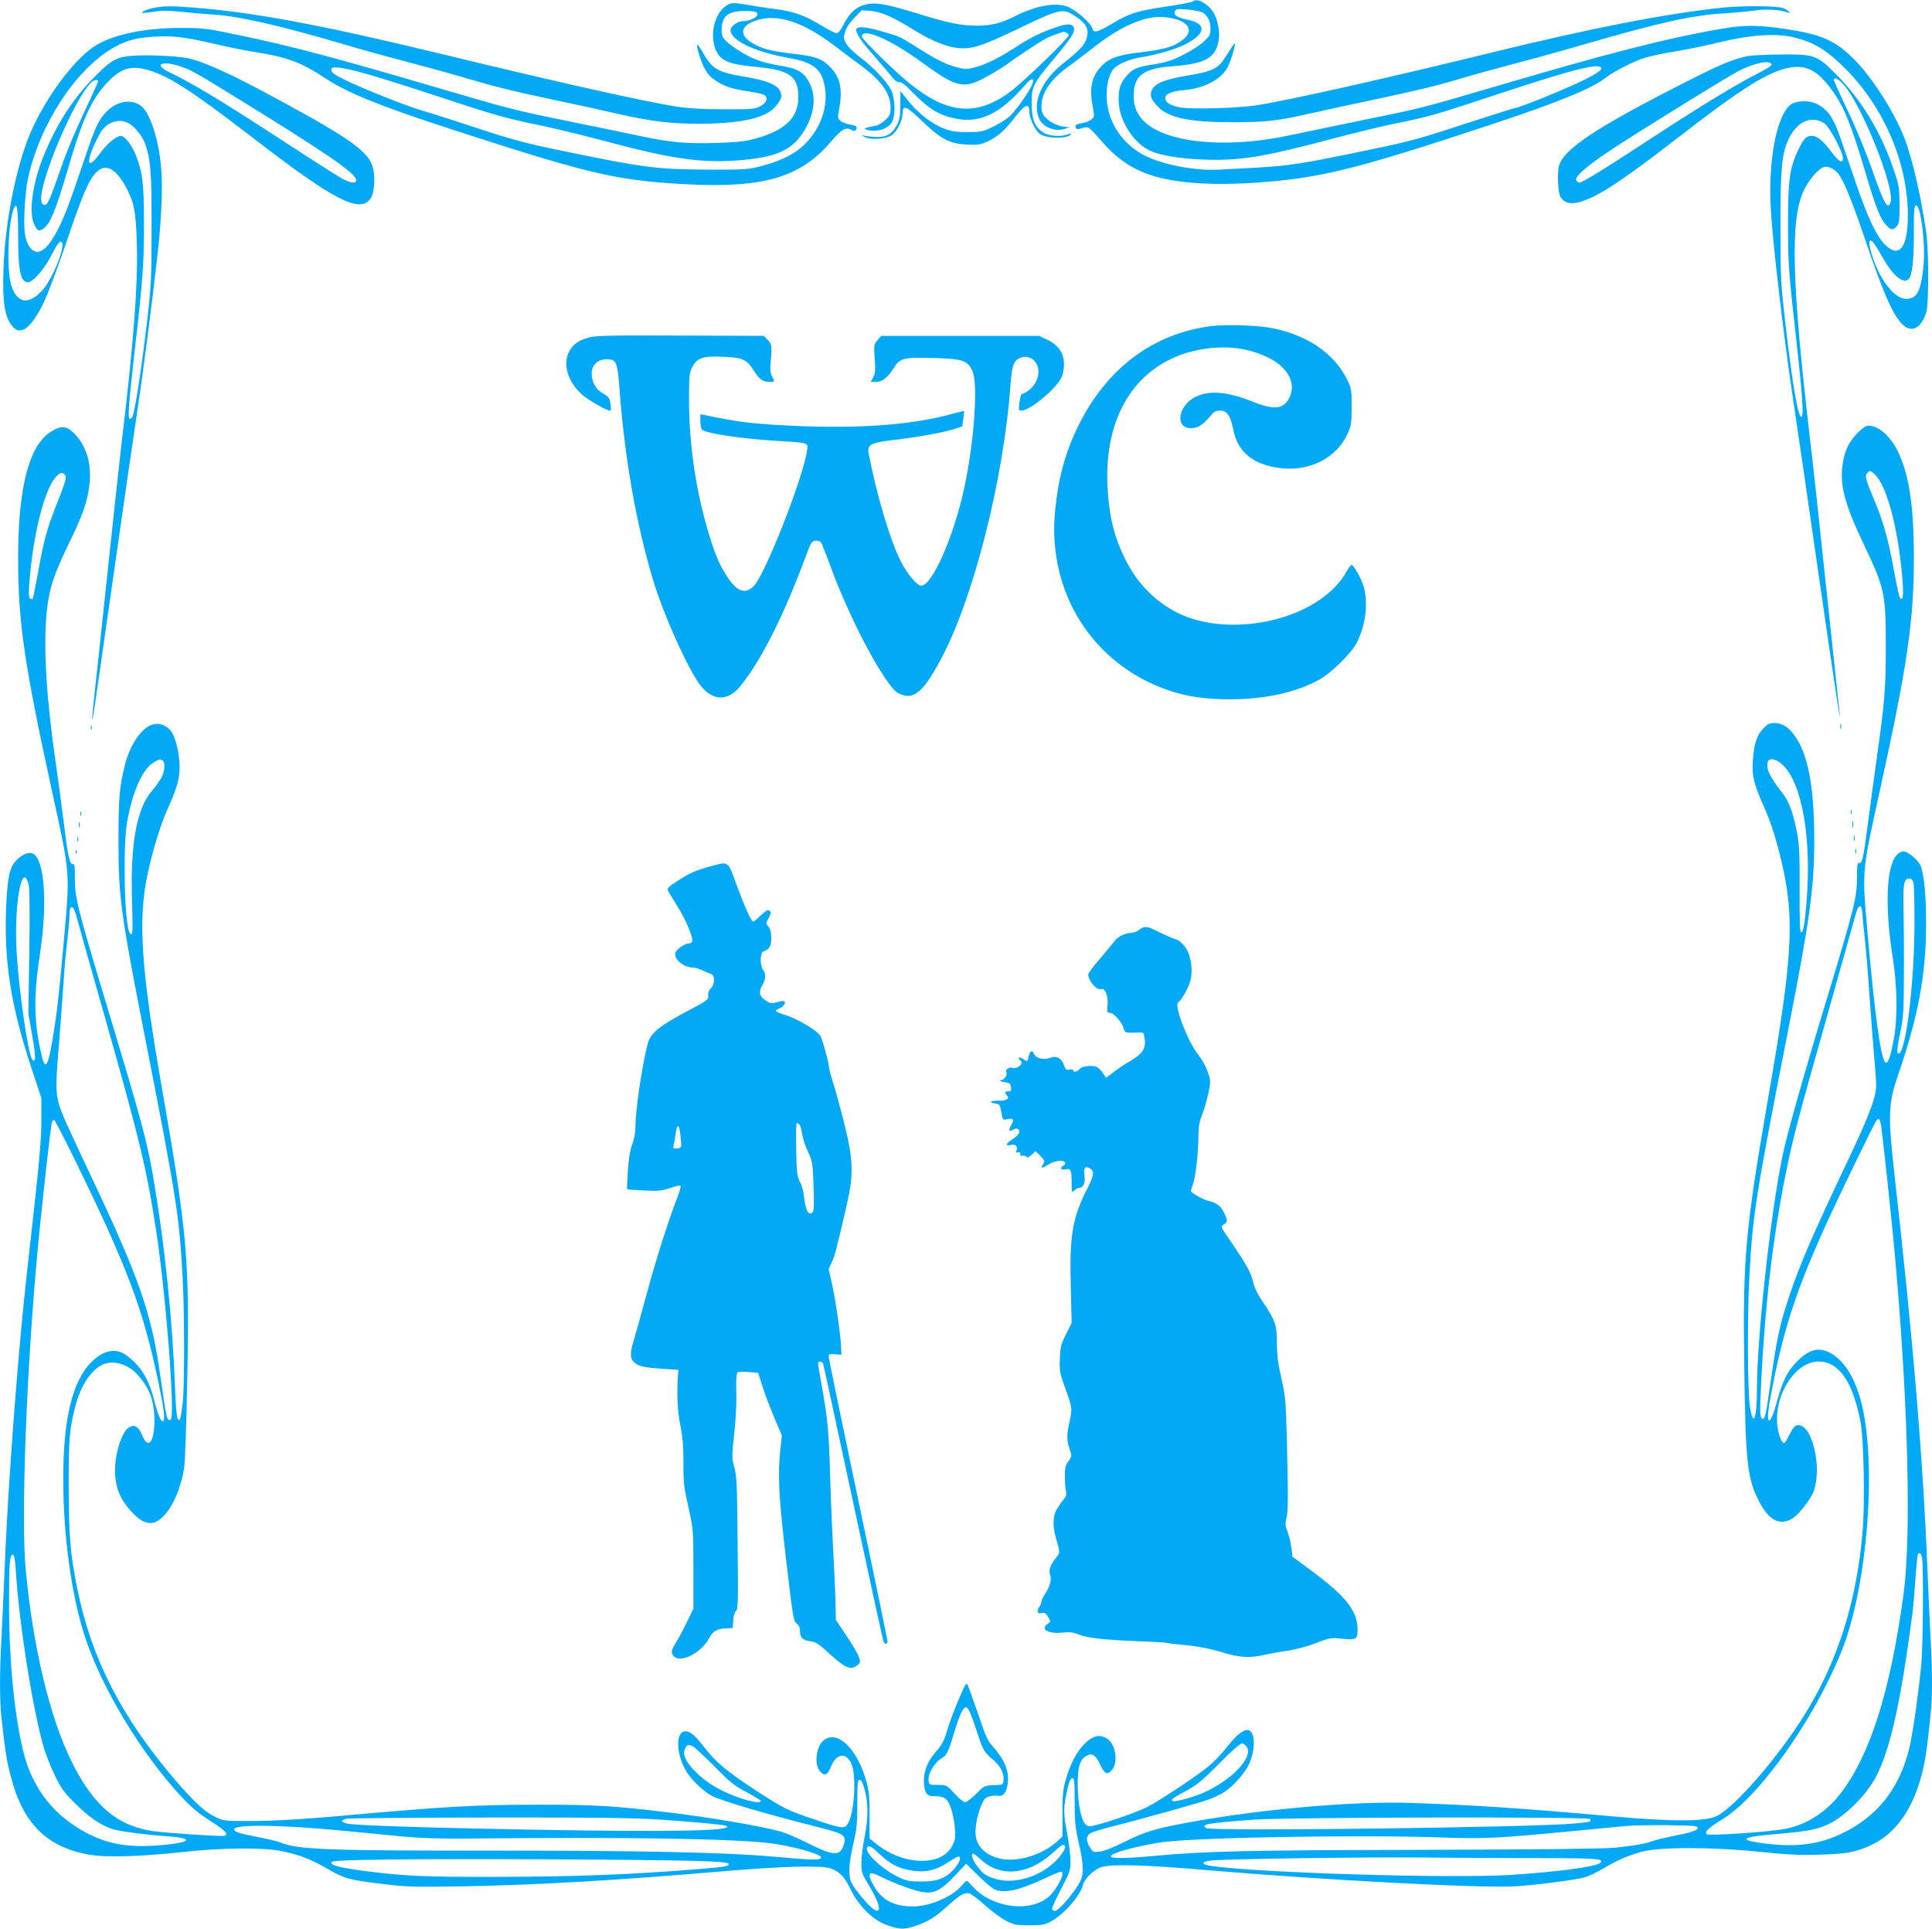 <?xml version="1.0" standalone="no"?>
<!DOCTYPE svg PUBLIC "-//W3C//DTD SVG 20010904//EN"
 "http://www.w3.org/TR/2001/REC-SVG-20010904/DTD/svg10.dtd">
<svg version="1.0" xmlns="http://www.w3.org/2000/svg"
 width="1280pt" height="1278pt" viewBox="0 0 1280 1278"
 preserveAspectRatio="xMidYMid meet">
<g transform="translate(0,1278) scale(0.1,-0.1)"
fill="#03a9f4" stroke="none">
<path d="M7905 12771 c-6 -6 -87 -21 -181 -35 -192 -28 -244 -45 -362 -116
-94 -56 -117 -61 -126 -26 -8 31 -94 108 -152 137 -78 37 -212 16 -359 -58
-90 -46 -159 -63 -252 -63 -104 0 -190 17 -393 80 -188 58 -268 74 -324 64
-79 -13 -124 -51 -172 -145 -15 -31 -31 -49 -42 -49 -10 0 -58 25 -107 55
-102 63 -180 90 -298 105 -45 5 -120 17 -167 25 -118 21 -134 20 -174 -15 -89
-78 -97 -265 -16 -334 41 -34 86 -45 246 -61 193 -19 253 -57 262 -168 13
-158 -74 -250 -294 -308 -59 -16 -122 -22 -249 -26 -189 -6 -306 4 -485 42
-63 14 -270 56 -460 95 -388 79 -411 85 -855 215 -742 218 -1000 286 -1360
362 -217 45 -239 48 -385 48 -233 0 -436 -40 -557 -111 -141 -81 -340 -346
-443 -588 -94 -221 -167 -590 -177 -901 -8 -229 10 -328 68 -386 51 -51 121 6
198 165 27 56 94 234 149 396 108 319 148 414 198 466 63 68 136 28 207 -112
48 -95 58 -155 64 -374 7 -266 -23 -654 -102 -1310 -13 -113 -56 -506 -95
-875 -39 -368 -77 -726 -85 -795 -8 -69 -14 -136 -14 -150 1 -32 5 -4 139 935
61 429 131 911 155 1070 40 263 99 713 140 1080 24 215 33 420 24 547 -14 192
-72 378 -134 426 -58 46 -149 35 -216 -25 -55 -50 -80 -97 -134 -253 -25 -74
-71 -206 -100 -292 -117 -339 -220 -466 -292 -360 -12 18 -25 58 -29 90 -9 75
2 270 21 357 76 357 314 723 562 866 90 52 158 70 280 76 128 7 201 -3 413
-52 80 -19 192 -41 250 -50 209 -32 307 -69 460 -170 147 -98 363 -186 815
-333 944 -308 1117 -348 1588 -373 505 -26 750 46 951 281 71 84 99 100 136
80 18 -10 24 -9 31 1 12 19 3 27 -41 34 -22 4 -49 14 -61 24 -19 15 -20 21
-10 76 26 137 7 218 -65 287 -54 52 -93 65 -240 82 -152 18 -212 34 -276 75
-83 53 -71 111 30 145 140 48 310 -7 521 -167 52 -40 124 -94 160 -120 148
-107 211 -194 211 -288 0 -46 -4 -55 -35 -85 -22 -20 -50 -36 -73 -39 -71 -12
-81 -21 -31 -29 58 -9 116 10 143 47 31 41 29 165 -2 224 -29 56 -119 150
-207 216 -38 29 -79 69 -89 89 -18 32 -18 40 -7 77 7 26 31 62 61 93 l49 50
58 -4 c69 -5 155 -43 282 -123 125 -79 244 -125 325 -125 87 0 145 21 396 141
253 122 275 126 358 69 70 -48 88 -82 72 -140 -13 -48 -42 -79 -154 -168 -145
-116 -208 -257 -162 -367 26 -61 115 -93 181 -65 l20 9 -20 0 c-46 2 -101 25
-132 56 -28 28 -33 40 -33 82 1 92 62 180 189 270 36 26 111 83 166 126 176
137 334 204 454 194 161 -14 216 -87 119 -157 -56 -41 -119 -58 -273 -77 -151
-17 -210 -39 -261 -95 -64 -71 -78 -141 -53 -273 10 -56 10 -60 -11 -77 -12
-10 -40 -21 -61 -24 -43 -7 -51 -14 -40 -32 6 -10 15 -10 36 -2 15 6 35 8 45
5 9 -3 48 -43 87 -89 82 -96 169 -162 270 -205 162 -69 412 -93 743 -72 429
29 660 85 1545 378 461 152 687 244 777 314 54 43 194 115 269 137 36 11 126
30 200 42 74 12 178 33 231 46 259 64 431 78 562 44 128 -33 207 -81 327 -200
259 -256 419 -629 419 -977 0 -217 -59 -289 -155 -190 -56 59 -111 176 -190
407 -37 107 -82 240 -101 294 -47 138 -83 189 -158 228 -54 27 -145 22 -180
-11 -89 -84 -142 -374 -124 -684 12 -225 89 -877 149 -1272 17 -110 93 -632
169 -1160 126 -871 158 -1077 130 -835 -5 47 -43 405 -85 795 -41 391 -86 805
-100 920 -125 1062 -136 1477 -45 1672 33 72 99 148 136 157 27 7 66 -12 92
-43 37 -47 92 -181 176 -429 130 -388 201 -542 270 -587 55 -36 109 2 139 99
16 56 16 413 -2 531 -35 242 -93 491 -145 623 -67 171 -210 395 -329 516 -129
130 -219 169 -472 206 -177 25 -262 25 -411 -1 -366 -63 -738 -158 -1538 -394
-450 -132 -446 -131 -853 -214 -186 -39 -403 -83 -482 -100 -420 -89 -822 -45
-959 103 -48 52 -66 108 -60 187 8 114 72 156 255 170 222 17 287 54 308 176
9 54 -10 142 -38 185 -39 57 -108 93 -132 69z m58 -72 c36 -16 57 -57 57 -110
0 -37 -6 -48 -43 -83 -23 -23 -85 -63 -137 -89 -76 -38 -114 -50 -194 -63
-113 -17 -141 -29 -183 -78 -42 -47 -56 -95 -51 -176 7 -127 103 -273 211
-320 70 -31 194 -51 347 -57 241 -9 389 14 835 132 154 41 359 91 455 110 215
44 229 48 675 195 508 168 682 210 673 163 -2 -11 -43 -38 -108 -70 -119 -59
-407 -177 -460 -188 -19 -4 -179 -55 -355 -112 -285 -94 -354 -112 -630 -169
-428 -89 -515 -102 -721 -114 -98 -5 -215 -12 -259 -14 -153 -9 -368 32 -488
92 -146 73 -244 215 -254 370 -6 86 12 168 45 206 29 32 109 66 179 76 95 14
228 52 293 85 140 70 148 138 19 164 -69 14 -95 31 -85 56 6 16 16 17 79 12
39 -3 85 -11 100 -18z m-2945 -12 c4 -20 -50 -47 -96 -47 -35 0 -82 -34 -82
-59 0 -69 161 -146 391 -186 139 -25 199 -64 224 -148 42 -142 -5 -305 -122
-421 -63 -64 -150 -108 -280 -144 -95 -25 -107 -26 -348 -26 -357 2 -437 12
-1000 129 -223 46 -317 71 -540 145 -148 49 -310 101 -360 115 -107 30 -408
150 -526 209 -63 31 -84 47 -84 61 0 17 6 20 40 18 76 -5 251 -55 640 -183
419 -138 460 -150 720 -204 94 -20 271 -63 395 -96 429 -116 634 -148 860
-135 308 18 419 72 503 245 45 94 50 189 12 266 -37 76 -75 99 -200 120 -122
20 -190 46 -284 108 -91 61 -105 81 -99 147 8 83 52 109 173 106 48 -2 60 -5
63 -20z m7072 -727 c33 -23 120 -189 120 -228 0 -37 -25 -25 -69 32 -62 83
-101 116 -137 116 -38 0 -55 -18 -94 -101 -53 -115 -64 -193 -64 -479 0 -264
2 -302 59 -810 37 -333 46 -468 30 -472 -22 -6 -60 218 -107 622 -29 256 -32
299 -32 625 -1 385 8 492 51 587 55 124 157 169 243 108z m-11241 5 c43 -21
98 -91 115 -144 35 -105 41 -191 40 -556 0 -338 -2 -377 -32 -635 -33 -280
-76 -562 -93 -607 -5 -13 -14 -21 -20 -18 -13 9 -7 93 31 430 56 489 64 591
64 855 0 269 -8 342 -53 460 -24 64 -75 130 -100 130 -30 0 -94 -54 -140 -118
-73 -102 -95 -74 -40 51 18 40 41 85 52 100 43 61 117 83 176 52z m-729 -728
c0 -255 15 -327 67 -327 28 0 103 83 142 158 52 100 67 120 80 107 26 -26 -57
-235 -124 -313 -92 -106 -174 -95 -211 30 -31 109 -21 404 17 506 20 53 29 5
29 -161z m12600 131 c25 -119 34 -265 22 -368 -18 -155 -44 -200 -113 -200
-79 0 -178 129 -229 297 -22 75 -20 104 6 82 8 -7 36 -49 61 -95 72 -129 142
-189 179 -152 23 23 34 121 34 311 0 146 2 177 14 177 9 0 18 -19 26 -52z"/>
<path d="M1029 12730 c-45 -8 -95 -28 -87 -35 2 -2 36 1 76 7 53 9 99 9 179 0
60 -6 153 -14 208 -18 169 -9 437 -70 864 -195 113 -34 316 -90 451 -125 135
-36 304 -82 375 -104 179 -53 294 -82 572 -141 131 -27 316 -68 411 -90 228
-52 362 -69 551 -69 275 1 438 36 504 109 44 49 52 73 35 108 -20 42 -88 70
-227 93 -184 31 -222 52 -281 156 -40 71 -52 75 -34 12 30 -104 59 -154 108
-187 62 -43 113 -60 224 -76 51 -8 100 -19 108 -26 25 -21 12 -52 -31 -74 -36
-18 -59 -20 -240 -19 -137 0 -234 6 -310 17 -214 34 -801 165 -1550 347 -801
194 -1254 279 -1654 310 -150 11 -185 11 -252 0z"/>
<path d="M11405 12729 c-385 -42 -864 -136 -1510 -294 -684 -168 -1346 -317
-1560 -351 -131 -21 -441 -30 -519 -15 -63 12 -96 33 -96 62 0 27 45 45 125
52 129 10 248 72 288 151 11 21 29 69 38 105 21 75 16 72 -51 -35 -48 -78 -86
-97 -250 -124 -149 -25 -215 -51 -236 -92 -20 -38 -8 -71 44 -121 70 -69 213
-97 487 -97 215 0 299 9 505 56 85 19 272 60 415 90 306 65 451 100 618 151
67 20 228 64 357 98 129 34 338 92 463 129 469 136 685 184 891 197 81 5 178
14 215 20 65 10 165 5 209 -12 37 -14 15 11 -24 27 -38 16 -273 17 -409 3z"/>
<path d="M6945 12581 c-61 -23 -137 -62 -195 -100 -121 -80 -215 -127 -290
-147 -54 -14 -66 -14 -120 0 -72 19 -135 50 -255 126 -123 78 -126 79 -238
111 -102 30 -161 36 -172 19 -12 -19 25 -78 113 -177 50 -57 104 -120 121
-142 21 -26 37 -38 49 -35 11 3 40 -18 87 -67 108 -110 175 -152 283 -174 163
-35 299 31 465 223 40 47 63 49 46 4 -20 -51 -117 -187 -158 -220 -23 -18 -72
-48 -109 -65 -61 -29 -76 -32 -162 -32 -75 0 -108 5 -155 23 -80 30 -172 102
-236 182 -28 36 -52 66 -53 67 0 1 -1 -40 -1 -90 0 -76 -4 -99 -23 -135 -33
-63 -73 -84 -147 -79 -33 2 -69 7 -80 11 -11 4 -7 0 9 -9 45 -26 156 -17 192
15 34 32 63 95 64 138 0 60 24 51 128 -49 124 -120 183 -151 297 -157 73 -4
90 -1 138 21 66 30 115 74 182 161 68 88 95 97 95 32 0 -41 42 -127 72 -145
49 -31 185 -31 204 0 3 5 -7 4 -21 -1 -48 -18 -129 -12 -165 13 -55 37 -75 88
-75 192 0 113 8 129 152 301 118 140 144 184 123 209 -19 23 -55 17 -165 -24z
m119 -17 c9 -3 16 -12 16 -18 0 -20 -299 -308 -387 -374 -223 -164 -414 -149
-665 54 -99 80 -318 294 -318 311 0 64 185 -15 399 -171 233 -170 276 -179
434 -91 56 32 118 70 137 85 49 38 208 143 250 165 19 10 53 24 75 31 22 7 41
13 42 13 1 1 8 -2 17 -5z"/>
<path d="M859 12409 c-93 -10 -131 -33 -244 -150 -137 -141 -240 -302 -325
-510 -75 -180 -102 -381 -62 -458 21 -44 32 -47 65 -21 42 33 80 128 152 374
105 360 163 485 279 603 86 87 157 103 279 62 133 -44 286 -145 672 -442 539
-415 706 -502 779 -404 29 39 35 160 11 224 -40 104 -183 200 -750 502 -225
119 -380 187 -473 206 -83 16 -294 24 -383 14z m333 -68 c76 -26 94 -36 343
-189 629 -387 825 -521 825 -566 0 -22 -33 -20 -83 5 -23 12 -125 76 -227 142
-437 284 -523 339 -670 427 -85 51 -184 106 -220 123 -71 32 -103 55 -94 68 9
15 68 10 126 -10z m-542 -100 c0 -5 -43 -99 -94 -208 -52 -109 -120 -271 -150
-360 -76 -221 -92 -255 -113 -251 -28 5 -27 60 2 161 65 228 225 567 307 649
19 19 48 24 48 9z"/>
<path d="M11588 12410 c-93 -16 -186 -54 -423 -175 -583 -296 -798 -438 -835
-549 -15 -48 -9 -182 10 -213 23 -36 62 -47 116 -34 120 30 275 131 645 417
438 340 612 449 755 476 103 18 173 -13 256 -116 95 -119 145 -235 244 -569
71 -241 101 -317 141 -359 32 -34 44 -35 69 -7 17 18 19 37 19 143 -1 114 -3
128 -40 236 -82 242 -211 456 -375 622 -133 134 -144 139 -374 137 -89 -1
-182 -5 -208 -9z m149 -57 c3 -7 -37 -33 -94 -61 -130 -65 -380 -217 -698
-425 -306 -201 -462 -297 -482 -297 -7 0 -17 8 -20 17 -10 25 77 99 241 207
206 135 763 479 837 517 105 53 206 73 216 42z m480 -137 c119 -135 334 -672
309 -771 -16 -65 -42 -20 -123 211 -37 107 -105 273 -159 386 -52 109 -94 202
-94 208 0 23 31 7 67 -34z"/>
<path d="M8025 10620 c-385 -50 -689 -277 -878 -655 -88 -177 -136 -351 -157
-572 -52 -538 250 -1015 751 -1186 120 -42 246 -60 414 -60 229 1 433 46 585
130 85 48 218 180 253 253 53 111 70 238 46 348 -10 50 -65 153 -84 159 -5 2
-23 -22 -39 -52 -17 -33 -56 -81 -96 -118 -249 -230 -734 -297 -1030 -141
-144 75 -259 195 -335 349 -70 142 -101 259 -115 440 -25 323 58 589 235 760
112 108 253 173 421 196 147 19 278 1 400 -57 137 -64 195 -174 145 -272 -38
-74 -100 -79 -242 -23 -167 67 -288 77 -378 32 -131 -67 -136 -230 -6 -205 34
6 65 31 112 87 16 20 31 27 57 27 45 0 68 -33 86 -123 28 -148 128 -233 302
-257 198 -28 380 62 454 223 27 57 29 71 29 182 0 116 -1 122 -33 186 -84 167
-258 287 -487 334 -95 20 -312 27 -410 15z"/>
<path d="M3901 10544 c-68 -18 -106 -46 -131 -94 -41 -81 -11 -191 77 -276 43
-42 187 -124 198 -113 3 4 3 25 -1 48 -6 35 -13 44 -48 64 -48 26 -76 75 -76
134 0 54 42 93 99 93 66 0 72 -16 87 -218 34 -445 110 -876 220 -1242 73 -243
244 -619 322 -710 80 -95 177 -94 255 2 144 177 295 480 449 898 20 54 28 65
49 68 14 2 31 -3 37 -10 6 -7 32 -72 58 -143 133 -370 373 -818 458 -859 97
-46 157 1 273 214 219 401 424 1205 468 1835 9 118 20 152 57 171 61 32 128
-15 128 -88 0 -64 -47 -127 -112 -150 -4 -2 -10 -27 -14 -55 -6 -48 -5 -53 12
-53 64 0 254 164 273 235 29 108 -3 186 -96 232 l-58 28 -523 0 -524 0 -25
-29 c-24 -28 -24 -33 -18 -121 6 -75 4 -98 -9 -123 l-17 -32 35 0 c42 0 74 25
119 94 42 65 61 69 262 64 194 -5 226 -16 258 -87 38 -85 11 -469 -54 -771
-69 -322 -213 -650 -285 -650 -30 0 -98 83 -141 171 -70 144 -155 432 -208
705 -11 58 12 71 165 89 167 20 328 49 400 72 l55 18 7 50 c4 27 6 50 5 52 -2
1 -42 -9 -91 -22 -255 -70 -610 -96 -1036 -76 -253 12 -351 23 -510 55 l-110
22 0 -47 c0 -26 6 -51 13 -57 29 -24 259 -58 482 -72 229 -14 219 -11 212 -64
-24 -175 -273 -810 -350 -895 -56 -60 -110 -44 -174 51 -52 77 -82 144 -121
273 -89 286 -136 598 -137 900 0 161 2 184 20 220 32 64 69 77 200 72 134 -5
162 -17 209 -92 39 -60 60 -75 105 -75 36 0 36 -1 16 36 -12 23 -14 45 -9 99
10 98 7 116 -21 145 l-25 25 -553 2 c-457 2 -561 0 -606 -13z"/>
<path d="M12308 9913 c-59 -61 -85 -114 -99 -203 -23 -138 11 -268 140 -539
137 -286 145 -326 145 -671 0 -279 -8 -377 -59 -735 -18 -132 -46 -334 -61
-450 -29 -226 -37 -260 -58 -252 -10 4 -13 -15 -13 -96 1 -125 -19 -207 -193
-782 -172 -567 -274 -930 -303 -1075 -79 -387 -167 -1199 -167 -1536 0 -199
-25 -256 -47 -108 -15 99 -17 603 -3 854 22 416 40 528 264 1672 136 691 166
913 166 1218 0 369 -43 588 -141 711 -38 48 -76 69 -125 69 -30 0 -44 -7 -74
-39 -42 -44 -59 -97 -67 -212 -7 -99 7 -155 74 -304 37 -83 68 -174 99 -293
109 -425 99 -659 -75 -1657 -148 -856 -165 -1043 -155 -1750 8 -644 20 -754
101 -907 64 -122 137 -158 219 -107 43 26 123 130 141 182 57 164 -14 449
-109 435 -17 -2 -30 -18 -51 -60 -15 -32 -32 -58 -37 -58 -16 0 -37 53 -44
111 -25 205 117 429 273 429 135 0 227 -134 278 -404 21 -113 29 -523 14 -712
-37 -457 -160 -855 -374 -1206 -173 -284 -469 -628 -593 -689 -75 -37 -291
-38 -669 -4 -622 56 -948 77 -1365 91 -382 12 -993 -42 -1474 -131 -214 -40
-284 -61 -413 -126 -74 -37 -139 -63 -167 -66 -42 -5 -46 -4 -65 28 -27 44
-26 75 2 93 12 8 69 26 127 41 201 50 583 157 654 182 39 14 89 38 111 53 61
42 134 125 160 183 43 94 42 207 -1 224 -29 11 -78 -26 -141 -106 -34 -44 -90
-103 -125 -132 -76 -63 -329 -231 -409 -271 -64 -32 -231 -91 -327 -116 -60
-15 -63 -15 -82 4 -28 28 -50 140 -50 262 0 114 13 161 54 187 38 25 64 11 93
-52 31 -67 48 -75 80 -39 45 53 23 180 -38 211 -40 21 -69 19 -111 -10 -65
-44 -127 -150 -159 -273 -17 -61 -21 -107 -20 -223 l0 -146 -27 -25 c-81 -77
-210 -128 -321 -128 -119 0 -213 64 -226 154 -8 50 8 140 37 208 16 38 27 50
53 57 18 5 43 7 57 4 37 -7 61 27 66 96 5 72 -23 140 -86 214 -54 62 -51 56
-117 247 -31 91 -61 172 -65 180 -7 11 -16 0 -35 -45 -45 -101 -82 -196 -104
-272 -17 -56 -33 -86 -72 -130 -58 -66 -84 -139 -77 -214 6 -62 21 -79 69 -79
66 0 85 -13 108 -76 12 -31 24 -91 27 -133 5 -66 3 -82 -18 -121 -70 -135
-319 -130 -498 11 l-49 39 0 147 c1 118 -3 164 -19 224 -58 217 -188 348 -281
283 -53 -38 -70 -161 -28 -209 29 -35 51 -25 73 32 33 86 100 96 134 20 36
-79 21 -333 -24 -401 -22 -34 -40 -31 -232 34 -172 59 -192 69 -374 187 -195
128 -268 189 -339 281 -62 82 -97 112 -129 112 -70 0 -64 -157 10 -273 35 -55
116 -131 167 -156 68 -34 376 -124 721 -211 151 -38 169 -51 151 -109 -23 -80
-69 -78 -241 9 -63 32 -140 65 -170 74 -134 38 -475 96 -760 130 -356 43 -485
50 -840 50 -434 0 -622 -11 -1345 -76 -238 -21 -414 -31 -550 -32 -196 -1
-201 0 -255 25 -70 33 -139 96 -263 239 -359 417 -563 814 -656 1280 -46 233
-55 340 -56 670 0 326 5 384 46 540 35 131 98 227 173 267 68 35 168 10 232
-59 82 -88 115 -174 117 -298 2 -151 -39 -208 -80 -111 -24 58 -49 75 -83 58
-56 -28 -106 -196 -97 -324 7 -90 37 -159 102 -231 53 -59 90 -82 133 -82 89
0 191 167 222 365 6 33 15 285 20 560 17 814 2 988 -165 1944 -139 794 -162
1120 -99 1421 34 161 86 334 133 437 63 140 81 202 81 282 0 79 -23 183 -50
227 -29 46 -79 68 -129 54 -72 -19 -151 -135 -184 -270 -36 -145 -42 -215 -42
-500 0 -377 13 -474 185 -1350 201 -1028 218 -1137 240 -1545 13 -238 13 -729
0 -835 -13 -105 -17 -117 -32 -102 -7 7 -14 88 -19 224 -16 429 -68 933 -140
1357 -44 260 -76 380 -321 1191 -185 615 -203 689 -202 811 1 83 -1 96 -15 95
-20 -1 -32 55 -61 293 -12 97 -35 268 -51 380 -62 425 -82 758 -60 991 15 155
45 248 147 459 92 189 120 267 135 378 20 143 -15 267 -101 353 -50 50 -86 52
-153 10 -145 -92 -217 -369 -217 -841 0 -416 40 -694 221 -1524 128 -587 124
-538 79 -1040 -33 -366 -43 -446 -71 -617 -28 -172 -48 -209 -68 -130 -56 219
-61 402 -17 687 53 341 31 641 -49 671 -27 11 -68 -7 -105 -44 -46 -46 -60
-109 -69 -307 -16 -361 30 -655 167 -1070 l66 -200 0 -150 c0 -105 -12 -250
-37 -480 -57 -506 -75 -671 -97 -905 -51 -555 -91 -1137 -110 -1595 -6 -148
-15 -348 -20 -442 -13 -223 -13 -423 0 -537 26 -231 34 -278 61 -383 80 -312
237 -470 519 -520 109 -20 346 -13 625 18 260 28 524 30 649 6 115 -23 198
-55 306 -118 113 -65 141 -73 356 -99 166 -21 205 -22 534 -17 481 8 1047 41
1720 99 396 34 663 41 723 20 59 -21 93 -57 133 -140 50 -104 145 -200 229
-231 88 -34 122 -36 194 -12 86 28 140 61 220 135 80 72 111 91 143 82 13 -3
61 -39 107 -81 46 -41 109 -87 140 -102 49 -25 67 -28 151 -28 84 0 101 3 145
27 85 45 192 169 211 243 11 42 73 101 124 116 70 21 293 14 690 -20 763 -65
1809 -121 2045 -108 140 8 409 43 469 61 26 8 77 33 114 55 92 55 165 87 258
113 117 33 481 32 789 -1 175 -18 254 -22 390 -18 185 5 246 17 351 68 198 97
323 325 363 664 27 232 31 280 31 409 0 76 -4 213 -10 305 -5 91 -14 290 -20
441 -29 728 -95 1522 -216 2595 -47 420 -45 492 23 688 134 391 184 666 184
1000 0 179 -12 308 -34 375 -13 40 -85 102 -118 102 -11 0 -30 -11 -43 -25
-70 -76 -80 -346 -24 -693 28 -177 30 -398 5 -527 -23 -118 -36 -155 -52 -155
-31 0 -74 306 -125 893 -33 378 -34 373 84 907 183 831 226 1127 226 1545 0
338 -31 548 -104 700 -51 106 -129 175 -199 175 -14 0 -40 -18 -69 -47z m117
-280 c75 -75 147 -342 176 -654 12 -134 9 -183 -12 -162 -5 5 -23 83 -39 173
-38 212 -71 329 -130 471 -60 142 -66 165 -50 184 17 21 23 19 55 -12z
m-11991 -5 c7 -13 -5 -54 -51 -170 -71 -175 -94 -259 -133 -482 -16 -87 -31
-160 -34 -163 -2 -3 -10 -2 -17 2 -8 6 -10 33 -5 99 25 328 102 633 181 711
27 28 42 29 59 3z m640 -1884 c22 -9 20 -66 -3 -113 -11 -21 -40 -62 -65 -91
-103 -121 -144 -356 -131 -747 5 -135 4 -203 -3 -203 -5 0 -13 7 -16 15 -33
88 -42 578 -13 735 38 207 105 351 180 392 39 21 32 19 51 12z m10734 -29
c130 -117 195 -485 161 -906 -13 -157 -20 -201 -36 -206 -8 -3 -11 74 -10 279
1 229 -2 301 -16 375 -25 134 -54 214 -98 269 -85 108 -112 166 -96 209 11 26
55 17 95 -20z m-11617 -801 c5 -23 7 -205 3 -444 l-6 -405 26 -149 c25 -140
24 -186 -1 -154 -26 32 -87 448 -102 698 -21 319 36 637 80 454z m12486 19 c5
-16 7 -140 7 -278 -2 -399 -58 -855 -106 -855 -13 0 -10 37 14 150 19 92 21
139 22 390 1 157 -1 351 -3 431 -3 155 4 189 39 189 13 0 22 -10 27 -27z
m-339 -199 c1 -21 9 -100 17 -174 8 -74 22 -238 30 -365 9 -126 22 -303 30
-393 8 -89 15 -185 15 -213 0 -79 -46 -200 -201 -526 -221 -467 -302 -654
-373 -864 -65 -195 -83 -279 -126 -580 -31 -215 -36 -239 -51 -239 -20 0 -21
39 -10 258 26 509 76 930 157 1342 50 251 84 381 281 1075 96 341 181 644 189
673 17 62 38 65 42 6z m-11826 -45 c11 -41 93 -333 183 -649 228 -802 276
-998 339 -1410 65 -422 128 -1236 97 -1255 -24 -14 -27 -3 -71 305 -59 411
-141 642 -472 1340 -80 168 -157 336 -172 374 -49 123 -51 155 -27 447 11 145
26 338 32 429 5 91 17 217 25 280 7 63 14 136 14 161 0 89 28 78 52 -22z
m11952 -1376 c16 -118 77 -690 95 -903 84 -955 104 -1813 52 -2195 -87 -639
-220 -1060 -417 -1317 -94 -122 -221 -204 -360 -233 -100 -21 -514 -49 -527
-36 -16 16 13 42 107 100 243 149 604 658 786 1110 177 438 239 1281 124 1678
-44 152 -115 258 -204 303 -75 38 -141 18 -222 -68 -59 -63 -88 -122 -123
-249 -50 -187 -82 -177 -46 15 83 447 166 704 379 1172 86 188 310 650 324
667 16 20 25 8 32 -44z m-11964 -225 c345 -707 448 -980 549 -1463 38 -182 46
-251 32 -260 -14 -8 -33 36 -61 144 -35 137 -89 224 -184 293 -69 50 -150 34
-230 -45 -127 -127 -188 -380 -187 -782 0 -366 55 -767 142 -1033 109 -338
371 -774 638 -1062 69 -74 115 -113 195 -164 100 -64 123 -88 94 -98 -18 -6
-398 19 -481 32 -233 36 -389 171 -531 456 -147 298 -257 759 -306 1279 -30
326 2 1240 71 2020 25 292 96 932 104 945 3 6 10 10 14 10 4 0 68 -123 141
-272z m12234 -2629 c10 -50 7 -563 -4 -694 -15 -169 -56 -465 -79 -561 -67
-278 -218 -466 -465 -579 -148 -68 -306 -85 -516 -55 -158 22 -127 41 93 59
229 19 298 34 381 82 110 65 232 194 288 304 92 180 160 483 237 1065 6 42 15
147 21 235 6 88 14 163 16 167 10 17 22 7 28 -23z m-12629 -86 c20 -335 107
-890 180 -1153 14 -52 49 -142 77 -199 44 -91 62 -116 137 -190 86 -86 166
-141 240 -167 47 -16 222 -39 367 -49 164 -11 170 -37 12 -54 -234 -26 -379
-7 -529 68 -225 113 -372 297 -433 541 -60 238 -96 609 -96 976 0 283 4 334
25 334 9 0 15 -30 20 -107z m6318 -930 c8 -16 29 -73 47 -128 42 -130 49 -142
109 -193 52 -44 76 -94 69 -142 -3 -22 -8 -25 -48 -26 -74 -1 -76 -2 -134 -59
-30 -30 -63 -55 -72 -55 -9 0 -41 26 -70 58 -53 57 -54 57 -111 57 -56 0 -58
1 -61 28 -5 43 34 113 81 145 44 29 45 31 96 197 30 98 53 145 71 145 5 0 16
-12 23 -27z m1831 -229 c58 -58 -64 -203 -251 -297 -70 -36 -224 -80 -236 -68
-10 10 2 19 108 76 51 28 99 67 180 149 105 107 161 156 176 156 4 0 15 -7 23
-16z m-3661 -5 c12 -7 76 -67 142 -133 103 -105 133 -128 213 -170 50 -27 92
-53 92 -57 0 -26 -142 12 -257 69 -82 40 -162 102 -210 163 -40 51 -49 82 -34
115 12 27 22 29 54 13z m2527 -365 c0 -134 4 -173 27 -273 35 -154 36 -213 1
-271 -44 -75 -137 -180 -158 -180 -11 0 -20 7 -20 15 0 9 28 68 61 133 59 112
61 120 61 187 -1 39 -10 117 -21 175 -23 118 -25 164 -11 240 18 95 30 130 45
130 13 0 15 -26 15 -156z m-1396 95 c29 -95 30 -193 6 -319 -13 -63 -23 -144
-23 -180 -1 -59 3 -72 36 -127 88 -144 106 -221 43 -180 -31 20 -120 126 -143
170 -24 45 -21 130 11 264 22 95 26 134 26 267 0 130 2 156 15 156 9 0 20 -20
29 -51z m-1348 -214 c257 -18 424 -34 437 -42 54 -33 -355 -41 -1313 -24 -660
12 -1129 27 -1195 39 -47 9 -52 24 -10 33 17 4 442 7 946 8 725 1 961 -2 1135
-14z m6159 4 c11 -17 2 -20 -96 -29 -269 -27 -2417 -53 -2449 -31 -35 25 8 33
320 56 218 16 2216 20 2225 4z m-8290 -75 c143 -13 334 -32 425 -41 120 -11
244 -15 455 -13 1033 10 1728 -1 1975 -31 147 -18 340 -72 340 -94 0 -20 -49
-19 -317 5 -324 29 -875 40 -1917 40 -1035 -1 -1239 7 -1352 55 -18 7 -82 23
-143 34 -131 25 -164 37 -159 54 11 31 302 28 693 -9z m8995 26 c27 -19 -14
-36 -138 -60 -64 -13 -132 -29 -150 -36 -42 -17 -122 -31 -252 -45 -69 -7
-507 -12 -1275 -14 -1160 -2 -1441 -9 -1775 -40 -255 -24 -347 -17 -257 19 58
25 240 65 337 75 287 31 1354 46 1850 27 249 -9 351 -4 850 44 168 16 323 31
345 33 96 9 451 6 465 -3z m-4185 -131 c10 -15 -37 -81 -87 -122 -113 -93
-266 -130 -381 -92 -59 19 -78 33 -118 89 -27 37 -38 76 -21 76 4 0 30 -20 57
-45 124 -112 306 -95 459 41 75 67 81 70 91 53z m-1227 -53 c71 -66 121 -93
210 -108 92 -15 161 0 241 53 32 21 64 39 70 39 23 0 10 -39 -29 -83 -54 -61
-110 -82 -220 -82 -72 0 -94 4 -145 28 -107 50 -230 165 -210 196 11 19 25 12
83 -43z m4361 -26 c399 0 447 -4 409 -34 -32 -24 -291 -58 -588 -77 -393 -25
-1663 13 -1985 59 -68 10 -69 29 -3 36 99 11 1051 24 1412 20 198 -2 537 -4
755 -4z m-5560 -19 c134 -4 196 -10 198 -18 6 -17 -17 -21 -217 -37 -431 -35
-799 -49 -1300 -50 -506 -1 -627 4 -901 40 -154 20 -214 35 -214 54 0 13 54
16 405 21 437 6 1712 0 2029 -10z m1964 -190 c65 -25 158 -4 316 69 59 28 113
50 119 50 30 0 -7 -86 -64 -150 -112 -124 -384 -98 -518 50 -20 22 -38 40 -41
40 -3 0 -22 -18 -42 -41 -63 -69 -208 -129 -315 -129 -124 0 -205 42 -257 133
-52 91 -39 107 51 61 81 -41 219 -92 271 -99 76 -12 122 12 212 107 l76 81 82
-81 c45 -44 95 -86 110 -91z"/>
<path d="M12192 7965 c0 -16 2 -22 5 -12 2 9 2 23 0 30 -3 6 -5 -1 -5 -18z"/>
<path d="M602 7960 c0 -14 2 -19 5 -12 2 6 2 18 0 25 -3 6 -5 1 -5 -13z"/>
<path d="M12262 7400 c0 -14 2 -19 5 -12 2 6 2 18 0 25 -3 6 -5 1 -5 -13z"/>
<path d="M532 7390 c0 -14 2 -19 5 -12 2 6 2 18 0 25 -3 6 -5 1 -5 -13z"/>
<path d="M12272 7320 c0 -19 2 -27 5 -17 2 9 2 25 0 35 -3 9 -5 1 -5 -18z"/>
<path d="M522 7315 c0 -16 2 -22 5 -12 2 9 2 23 0 30 -3 6 -5 -1 -5 -18z"/>
<path d="M12282 7225 c0 -16 2 -22 5 -12 2 9 2 23 0 30 -3 6 -5 -1 -5 -18z"/>
<path d="M512 7220 c0 -14 2 -19 5 -12 2 6 2 18 0 25 -3 6 -5 1 -5 -13z"/>
<path d="M12292 7140 c0 -14 2 -19 5 -12 2 6 2 18 0 25 -3 6 -5 1 -5 -13z"/>
<path d="M501 7134 c0 -11 3 -14 6 -6 3 7 2 16 -1 19 -3 4 -6 -2 -5 -13z"/>
<path d="M4705 7040 c-93 -25 -137 -44 -218 -97 -52 -33 -67 -48 -63 -60 4 -9
31 -55 61 -102 57 -90 110 -214 101 -238 -3 -7 -13 -13 -22 -13 -26 0 -82 -39
-89 -61 -14 -42 54 -99 117 -99 13 0 41 -9 63 -19 22 -11 48 -22 58 -25 25 -8
23 -70 -4 -94 -13 -13 -19 -29 -17 -48 3 -26 -4 -31 -122 -94 -199 -104 -260
-153 -279 -225 -38 -149 -81 -439 -81 -550 0 -37 -8 -81 -21 -115 -14 -38 -24
-93 -29 -175 -4 -66 -7 -121 -5 -123 2 -2 52 -6 111 -9 95 -5 117 -2 173 16
35 12 66 19 69 16 4 -4 -4 -34 -17 -68 -67 -175 -147 -428 -206 -647 -37 -135
-75 -274 -86 -309 -27 -88 -25 -125 7 -150 31 -25 64 -31 192 -40 l97 -6 -3
-35 c-9 -129 -4 -233 15 -330 16 -80 21 -140 21 -250 -1 -130 3 -161 33 -295
33 -150 33 -150 33 -411 l0 -262 -43 -88 c-23 -49 -56 -110 -72 -135 -33 -52
-36 -71 -13 -93 46 -46 184 27 234 124 22 43 50 59 110 62 l45 3 3 50 c2 30 9
55 18 62 14 10 15 64 11 450 -3 384 -6 446 -22 503 -17 62 -17 71 0 224 10 95
16 209 13 278 -2 83 1 121 9 126 6 4 39 5 74 2 l62 -5 27 -85 c14 -47 50 -140
78 -207 l52 -123 -10 -92 c-18 -174 -11 -308 38 -731 45 -381 49 -408 70 -423
15 -10 22 -25 22 -48 0 -45 18 -63 68 -69 36 -4 56 -17 132 -87 100 -91 138
-106 179 -73 22 18 23 23 12 54 -6 19 -43 82 -82 141 l-71 106 -3 124 c-1 67
-8 211 -14 318 -6 107 -16 337 -21 510 -9 307 -16 380 -60 624 -11 60 -20 115
-20 123 0 19 28 16 34 -4 3 -10 51 -229 106 -488 235 -1094 290 -1347 296
-1356 9 -15 24 -10 24 7 0 9 -88 434 -195 943 -107 509 -195 934 -195 944 0
16 7 18 43 15 l42 -3 -3 60 c-4 84 -39 324 -63 424 l-19 84 20 43 c20 41 30
78 100 381 47 206 44 299 -19 551 -28 108 -59 224 -71 257 -11 33 -22 74 -25
90 -8 67 -49 211 -64 229 -31 37 -151 107 -221 129 -38 12 -70 25 -70 30 0 4
11 12 25 17 26 10 43 36 31 47 -3 3 -24 1 -46 -6 -37 -11 -45 -10 -74 9 -44
26 -52 60 -26 102 24 39 26 77 5 104 -21 28 -20 113 3 121 40 14 52 35 52 88
0 37 -6 60 -19 76 -18 22 -18 23 1 56 20 32 17 53 -6 53 -6 0 -29 -18 -51 -40
-21 -21 -42 -37 -47 -34 -15 10 -55 97 -108 242 -60 163 -50 156 -175 122z
m593 -1712 c5 -7 13 -35 17 -63 4 -27 21 -79 38 -115 29 -62 31 -73 37 -225 4
-97 3 -165 -3 -172 -27 -36 -50 4 -61 104 -2 28 -14 70 -26 93 -19 37 -22 63
-25 216 -2 96 0 174 4 174 5 0 13 -6 19 -12z m-794 -40 c3 -18 7 -51 8 -73 3
-37 1 -40 -26 -43 -27 -3 -28 -2 -22 25 4 15 9 49 13 76 6 54 20 62 27 15z"/>
<path d="M7547 6620 c-14 -11 -37 -20 -51 -20 -40 0 -91 -25 -112 -55 -11 -14
-54 -67 -96 -116 -43 -49 -78 -96 -78 -105 0 -42 58 -108 85 -97 26 9 48 -43
43 -102 -4 -50 -3 -55 16 -55 25 0 80 -63 90 -102 7 -30 16 -32 92 -29 40 3
41 2 47 -34 11 -69 -10 -104 -93 -153 -41 -24 -94 -60 -118 -79 -24 -19 -44
-34 -45 -32 -46 70 -57 78 -107 77 -35 -1 -55 -7 -67 -20 -17 -20 -43 -24 -43
-8 0 6 -10 8 -24 4 -21 -5 -26 -1 -37 29 -16 47 -50 65 -90 50 -44 -17 -95 -6
-108 24 -13 29 -27 23 -36 -17 -8 -35 -8 -35 -40 -14 -14 9 -25 12 -25 6 0 -6
5 -14 10 -17 29 -18 -21 -62 -55 -49 -18 7 -47 -14 -39 -27 10 -16 -6 -47 -29
-54 -19 -7 -16 -9 18 -14 34 -5 40 -10 43 -33 3 -23 -1 -28 -17 -28 -24 0 -27
-10 -9 -28 19 -19 -6 -36 -53 -34 -53 2 -75 -11 -29 -18 34 -5 35 -7 44 -58 9
-51 10 -53 37 -47 43 10 50 -1 28 -40 -21 -36 -13 -46 21 -25 9 5 19 5 27 -2
18 -14 1 -41 -42 -68 -43 -26 -46 -44 -6 -35 31 6 46 -11 35 -40 -5 -11 -2
-13 10 -9 11 4 16 1 16 -11 0 -10 5 -15 14 -12 7 3 19 0 25 -6 8 -8 18 -4 36
13 l26 24 32 -32 c28 -28 30 -35 19 -52 -20 -32 -14 -33 32 -6 46 27 100 34
112 15 4 -7 -1 -16 -10 -21 -27 -15 -19 -31 13 -25 36 8 41 -3 41 -90 0 -63 1
-65 18 -50 10 10 24 17 30 17 28 0 44 33 37 80 -7 52 3 67 34 51 33 -18 30
-46 -14 -133 -99 -192 -120 -310 -111 -648 l6 -245 -37 -74 c-34 -66 -38 -84
-41 -161 -4 -78 0 -97 28 -176 56 -155 55 -154 37 -238 -21 -95 -21 -121 -1
-184 16 -49 16 -50 -7 -82 -20 -26 -24 -44 -24 -98 0 -37 3 -81 7 -98 5 -24 2
-37 -13 -55 -11 -13 -31 -41 -44 -62 -30 -45 -33 -114 -9 -197 28 -97 28 -98
2 -128 -37 -44 -53 -88 -41 -115 13 -28 -1 -79 -33 -126 -13 -20 -24 -43 -24
-51 0 -9 -7 -26 -16 -38 -18 -26 -10 -46 16 -39 22 6 31 -1 49 -33 12 -22 12
-25 -8 -38 -52 -35 5 -68 98 -58 47 5 69 3 112 -14 56 -23 178 -35 433 -45 72
-3 137 -7 145 -9 9 -3 69 -10 135 -16 75 -7 154 -23 215 -41 129 -40 189 -45
286 -25 44 10 121 24 172 31 51 8 133 30 185 51 83 32 99 35 153 29 114 -12
121 -8 119 69 -3 115 -81 214 -300 376 l-131 97 -7 57 c-3 31 -15 79 -25 106
-16 41 -17 58 -9 88 13 45 13 141 4 517 -7 270 -10 299 -37 416 -22 98 -29
151 -29 233 0 120 -10 147 -100 281 -31 46 -51 89 -59 126 -12 57 -43 112
-155 276 -59 86 -60 87 -38 101 27 18 27 25 1 79 -21 44 -48 64 -103 77 -35 9
-116 54 -116 66 0 4 7 26 15 49 17 49 35 212 35 319 0 56 6 91 24 136 13 34
32 97 41 141 17 78 17 82 -3 143 -13 37 -39 84 -65 117 -66 80 -159 323 -132
343 22 16 65 90 79 136 23 76 7 184 -35 236 -18 22 -41 42 -53 45 -26 8 -77
30 -139 61 -57 29 -77 30 -110 4z"/>
</g>
</svg>
